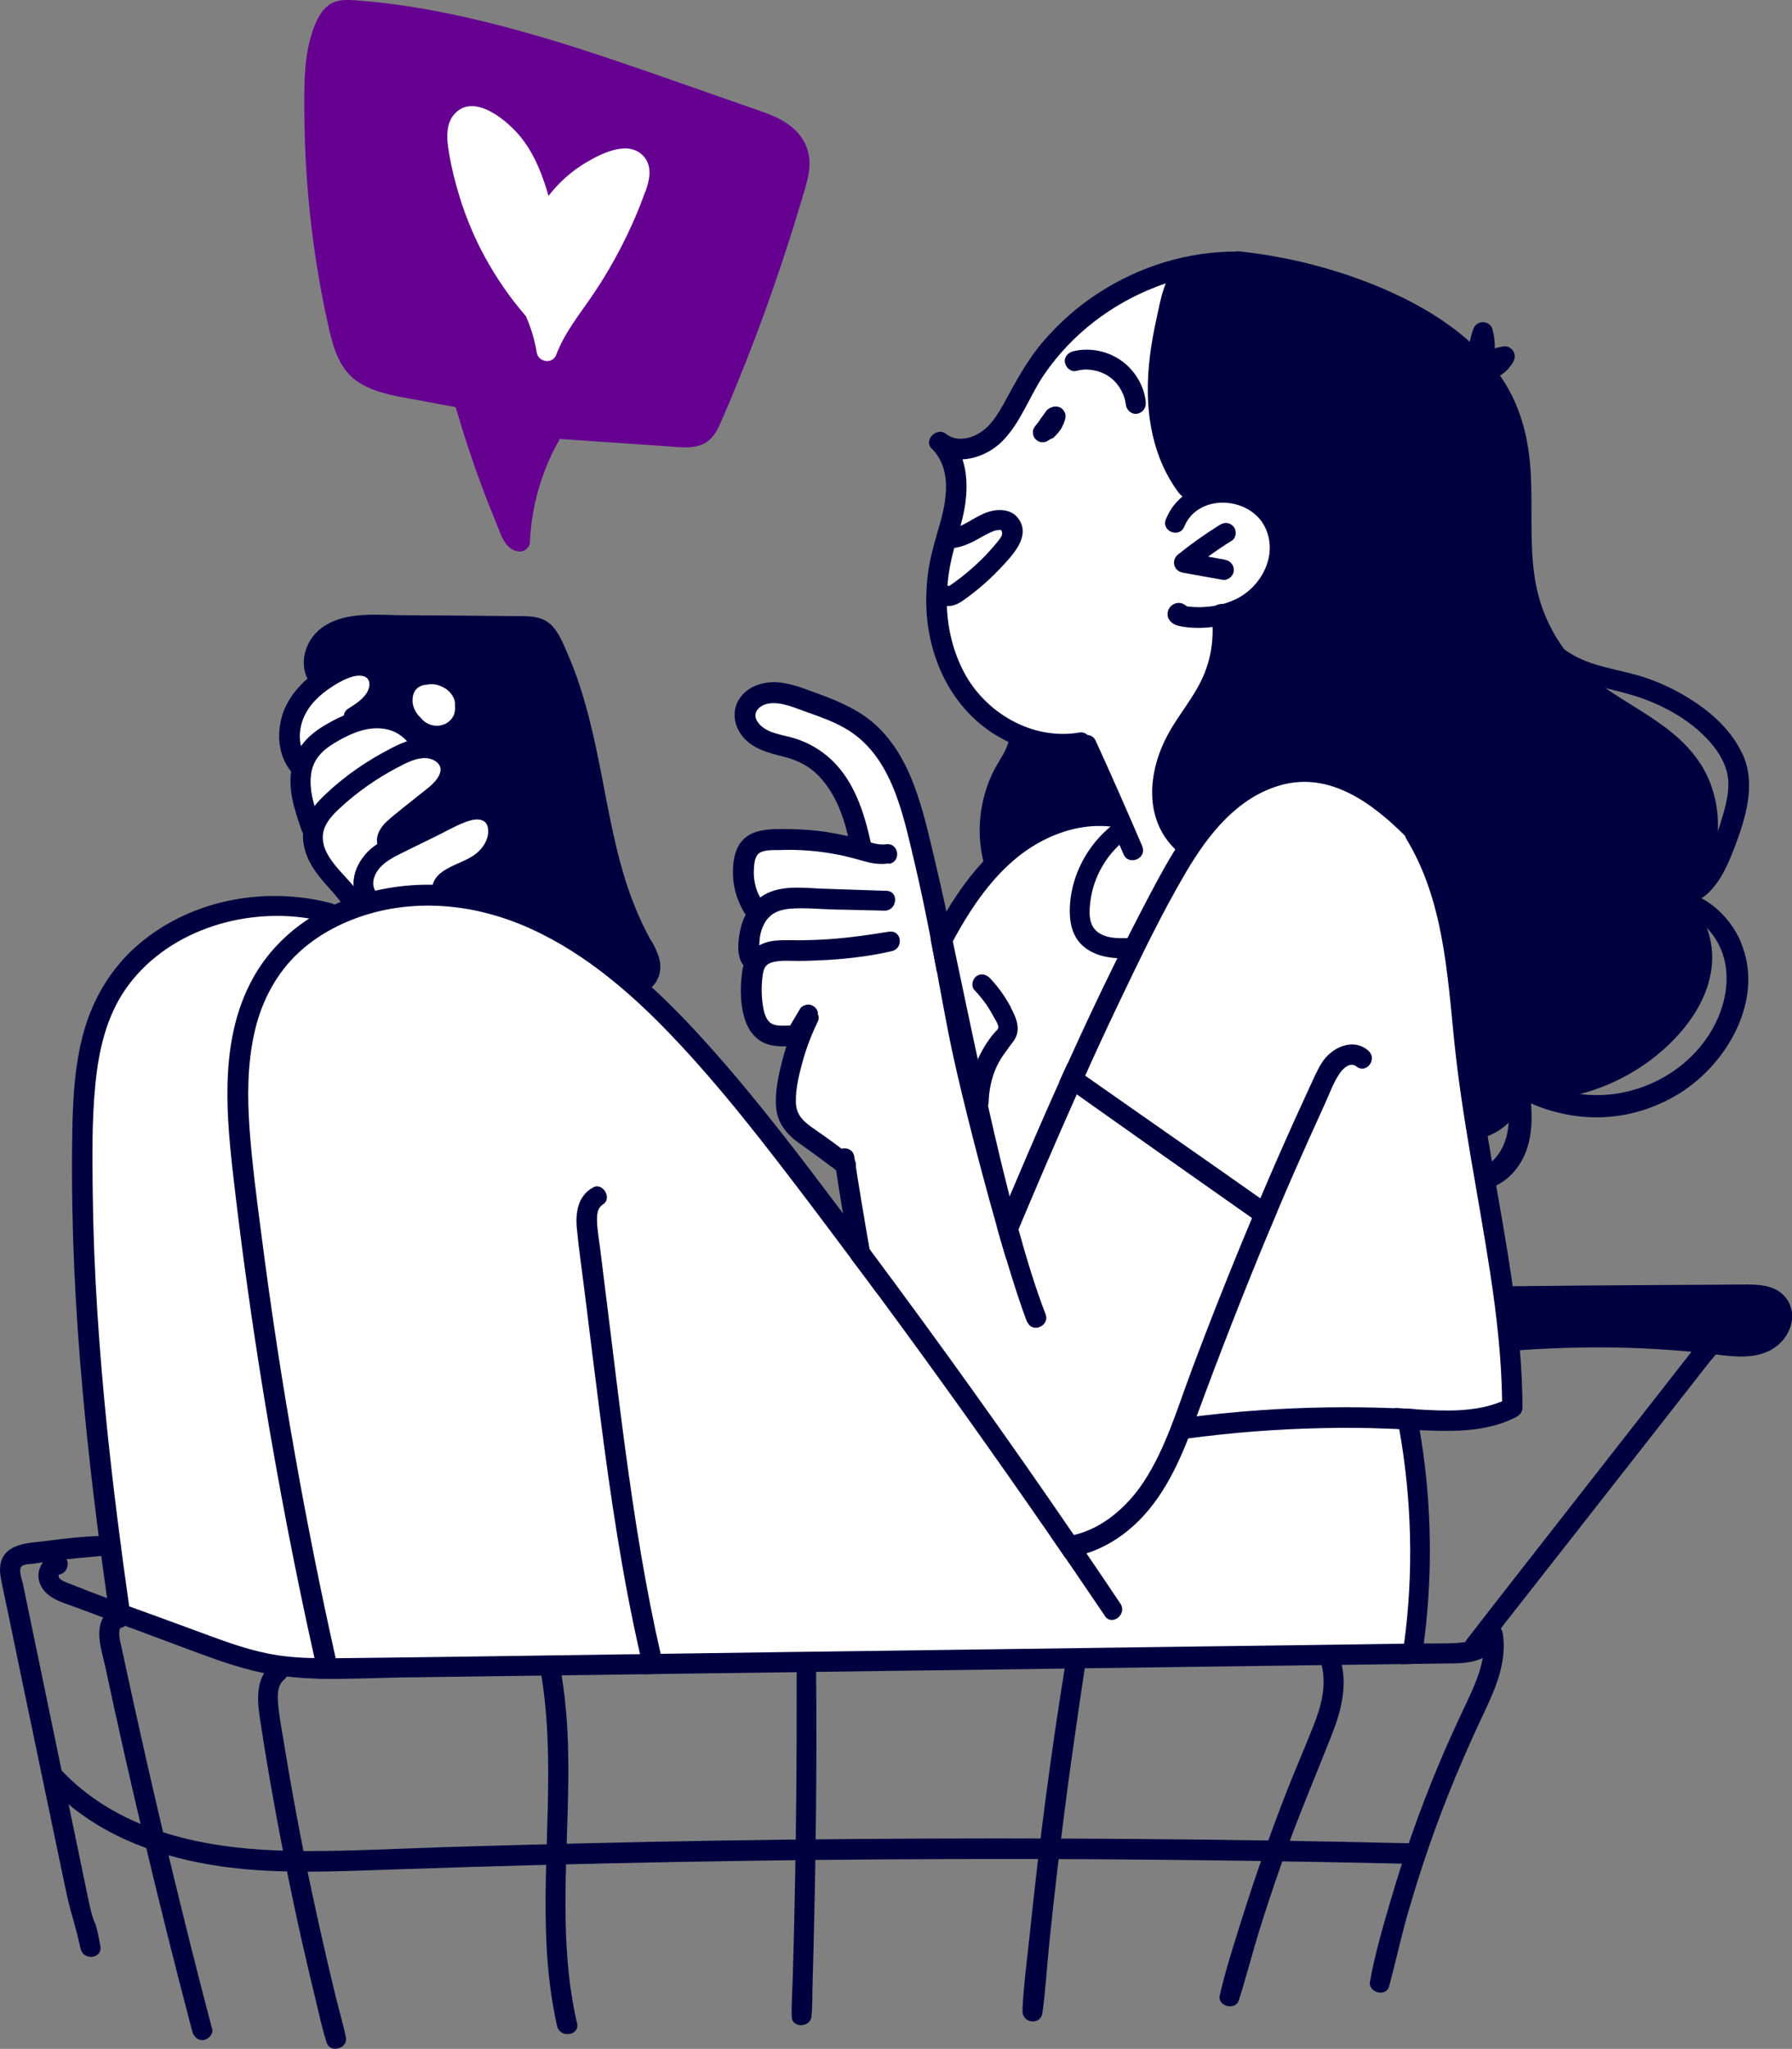 <?xml version="1.0" encoding="UTF-8"?><svg id="Layer_2" xmlns="http://www.w3.org/2000/svg" viewBox="0 0 155.54 177.74"><rect x="0" y="0" width="155.54" height="177.74" fill="#808080" stroke="none"/><defs><style>.cls-1{fill:#660091;}.cls-1,.cls-2,.cls-3{stroke-width:0px;}.cls-2{fill:#fff;}.cls-3{fill:#000040;}</style></defs><g id="Layer_1-2"><path class="cls-2" d="m104.63,23.17c-.32,0-8.3.53-12.02,5.85-3.72,5.32-5.11,9.26-7.55,9.9-2.45.64-3.51-.43-3.51-.43,0,0,2.02,2.23,1.28,4.68-.74,2.45-3.09,13.62,1.7,17.77,4.79,4.15,4.71,2.95,4.71,2.95l-2.9,10.45-4.68,6.49s-2.23-14.03-4.79-16.6c-2.56-2.56-10.21-5.53-10.96-4.36-.74,1.17-1.6,2.98.32,3.94,1.92.96,4.68,1.81,5.64,3.3.96,1.49,2.87,6.17,2.87,6.17,0,0-8.3-1.6-9.58-.11-1.28,1.49.53,5.75.53,5.75,0,0-.21,3.17-.42,5.2-.22,2.04.1,4.06,1.27,4.91,1.17.85,2.77,1.42,2.77,1.42,0,0-1.92,4.01-1.17,5.61.74,1.6,2.45,2.87,2.45,2.87,0,0,2.34,1.81,2.55,2.24.21.43,1.38,6.92.96,6.49-.43-.43-13.09-16.49-16.17-19.37-3.09-2.87-6.49-8.73-6.49-8.73,0,0-12.66-24.37-13.3-24.47-.64-.11-10.64,1.06-10.64,1.06l.11,3.51s-3.3,1.92-2.55,5.21c.74,3.3,1.49,6.81,2.23,8.51.74,1.7,3.41,5.21,3.41,5.21l-1.92,1.28s-5.11-4.15-11.81.11c-6.7,4.26-9.58,4.15-9.47,19.15.11,15,2.34,34.47,2.34,34.47l.39,5.91s11.1,5.37,15.78,5.27c4.68-.11,83.31-1.38,86.61-1.28,3.3.11,9.68-.11,9.68-.11,0,0,1.38-4.04,1.06-7.45-.32-3.4-.96-12.55-.96-12.55,0,0,8.73.85,9.04-1.81s-4.47-36.71-4.47-36.71l-4.15-46.18-18.19-15.54Z"/><path class="cls-3" d="m107.37,21.82c-4.31-.01-8.49,1.29-12.09,3.64-1.74,1.13-3.31,2.52-4.67,4.09-1.46,1.68-2.44,3.56-3.5,5.49-.53.96-1.18,1.99-2.15,2.56-.87.51-2.03.7-2.86.03-.77-.62-1.97.55-1.24,1.27,1.67,1.65,1.37,4.14.81,6.21-.35,1.28-.76,2.55-1,3.85-.21,1.15-.29,2.31-.27,3.48.09,4.63,2.24,9.19,6.36,11.52,2.16,1.23,4.69,1.81,7.16,1.35,1.12-.21.88-1.95-.25-1.76-4.09.69-8.19-1.72-10.05-5.33-1-1.94-1.47-4.14-1.44-6.32.02-1.15.15-2.29.41-3.41.27-1.22.68-2.4.97-3.61.38-1.61.51-3.44-.02-5.03,1.27-.06,2.55-.67,3.44-1.56,1.63-1.63,2.36-3.91,3.65-5.8,2.38-3.48,5.84-6.13,9.78-7.63,2.24-.85,4.61-1.3,7-1.34.96-.02.95-1.7-.03-1.7"/><path class="cls-3" d="m99.15,73.42c-1.32-3.07-2.66-6.13-4.05-9.16-.46-1.01-2.05-.35-1.6.68,1.36,3.05,2.71,6.1,4.02,9.17.45,1.04,2.07.36,1.62-.69"/><path class="cls-3" d="m96.88,71.77c-2.2-.36-4.39.13-6.35,1.14-3.58,1.84-5.98,5.32-7.84,8.77-.48.88-.93,1.77-1.37,2.65-.18-.93-.35-1.87-.54-2.81.43-.82.88-1.63,1.35-2.42,1.03-1.72,2.19-3.34,3.61-4.79,2.91-2.96,7.11-5.01,11.33-4.25,1.08.2.9,1.88-.19,1.7"/><path class="cls-3" d="m92.48,36.22c0-.07,0-.15,0-.22-.01-.11-.05-.21-.11-.31-.09-.16-.24-.31-.42-.37-.14-.05-.29-.06-.43-.05-.06,0-.12.02-.18.05-.2.04-.41.17-.52.32-.19.26-.38.52-.57.79-.03.05-.06.1-.09.15-.11.14-.23.28-.34.42-.04.07-.07.13-.11.2-.05.11-.06.21-.05.33,0,.18.05.37.17.51.1.12.22.21.36.27.11.05.21.06.33.05.11,0,.22-.01.32-.06.12-.07.23-.14.34-.21.11-.03.21-.07.29-.15.19-.18.37-.37.52-.59l.07-.09c.05-.06.08-.12.11-.2.06-.11.11-.21.16-.32.07-.18.11-.36.16-.54"/><path class="cls-3" d="m99.45,34.89c-.13-1.39-.93-2.73-2.05-3.55-1.19-.88-2.79-1.22-4.24-.87-.44.11-.82.49-.73.98.08.42.51.84.97.73.61-.15.99-.16,1.6-.04,0,0,.16.04.16.03.04.01.09.02.13.04.14.04.28.09.41.15.08.03.16.07.24.11.18.1.3.18.42.27.11.08.21.17.31.26.03.02.15.16.04.04.05.05.09.1.14.15.09.1.17.21.25.32.04.05.08.11.11.17,0,.01.05.08.07.12.02.04.06.11.06.11.03.06.06.12.09.18.06.12.11.25.15.38.02.05.03.1.05.15,0,.02.02.07.02.1.03.15.06.29.08.44.07.45.52.82.98.73.48-.09.78-.5.73-.98"/><path class="cls-3" d="m88.46,45.09c-.65-1.05-2.06-.98-3.06-.54-.56.24-1.07.57-1.6.86-.25.13-.5.25-.76.35-.17.06-.49.13-.66.12-.46,0-.88.26-.94.75-.05.42.29.93.75.94.99.03,1.83-.33,2.68-.8.38-.21.76-.44,1.16-.61.09-.04.18-.08.27-.11.03-.01.06-.02.1-.03.12-.02.22-.04.32-.05.09,0,.15,0,.16,0,.17.26.09.45.05.53-.11.21-.27.41-.43.6-.6.73-1.22,1.38-1.92,2.01-.41.37-.84.73-1.28,1.07-.21.16-.42.31-.63.46-.05.03-.09.06-.14.1-.02.01-.12.08-.13.09-.35-.11-.74-.01-.97.29-.28.37-.2.93.17,1.2.65.47,1.34.21,1.94-.19.49-.34.96-.7,1.42-1.08.93-.77,1.79-1.63,2.59-2.54.8-.92,1.69-2.19.93-3.4"/><path class="cls-3" d="m111.78,45.99c-.57-2.15-2.39-3.64-4.55-4.06-2.47-.48-5.09.74-6.04,3.13-.41,1.03,1.18,1.65,1.6.63,1.17-2.87,5.57-2.66,6.95-.07,1.28,2.41-.21,5.3-2.52,6.38-.71.33-1.46.53-2.24.62-.37.04-.73.06-1.1.05-.21,0-.42-.02-.63-.04-.08,0-.16-.02-.23-.03-.12-.09-.22-.16-.32-.21-.54-.26-1.19.08-1.33.65-.17.68.39,1.15.99,1.27,1,.21,2.1.2,3.12.05,1.99-.28,3.95-1.24,5.18-2.87,1.15-1.54,1.62-3.63,1.12-5.5"/><path class="cls-3" d="m106.31,48.55c-.48-.09-.97-.17-1.45-.26.67-.49,1.35-.95,2.06-1.39.39-.24.44-.88.15-1.21-.33-.39-.8-.41-1.21-.15-1.26.79-2.48,1.65-3.63,2.58-.27.22-.39.58-.3.92.1.35.38.57.74.64,1.15.21,2.3.41,3.45.62.45.08.93-.32.97-.77.04-.5-.29-.88-.77-.97"/><path class="cls-3" d="m104.27,42.02c-.2-.4-.47-.56-.74-.57-.04-.06-.08-.12-.12-.18-.11-.17-.23-.34-.33-.51-.17-.28-.32-.58-.46-.88-.31-.67-.57-1.37-.76-2.09-.39-1.51-.53-3.09-.47-4.65.07-1.73.34-3.45.7-5.15.16-.77.33-1.55.56-2.31.18-.6.42-1.21.91-1.63.83-.71-.19-2.04-1.05-1.35-1.49,1.21-1.77,3.33-2.16,5.09-.46,2.09-.76,4.22-.72,6.37.03,1.91.34,3.81,1.03,5.59.34.88.78,1.73,1.31,2.52.26.38.51.79.96.95.45.15.94.04,1.23-.35.18-.23.24-.59.11-.86"/><path class="cls-3" d="m147.61,66.29c-2.69-4.24-8.11-5.47-11.28-9.25-1.68-2-2.75-4.41-3.13-6.99-.44-2.94-.18-5.92-.33-8.88-.14-2.77-.73-5.44-2.18-7.83-1.27-2.1-3.1-3.85-5.1-5.26-2.44-1.72-5.19-3-8-4-3.22-1.14-6.57-1.9-9.97-2.27-1.09-.12-1.28,1.56-.19,1.69,5.39.64,10.93,2.21,15.6,5.03,2.03,1.22,3.92,2.72,5.35,4.62,1.52,2,2.3,4.3,2.56,6.79.29,2.83.04,5.67.23,8.51.17,2.62.8,5.18,2.12,7.47,1.27,2.2,3.02,3.99,5.12,5.42,1.95,1.33,4.07,2.42,5.86,3.96,1.84,1.59,2.98,3.74,3,6.21.02,2.27-.85,4.55-2.52,6.11-.41.38-.55,1.15.01,1.5,1.26.8,1.9,2.14,2.01,3.6.12,1.62-.58,3.24-1.49,4.55-1.88,2.71-4.75,4.65-7.87,5.66-1.74.56-3.59.79-5.41.69-1.18-.06-1.4,1.77-.21,1.83,3.84.21,7.67-.87,10.85-3.04,3.09-2.11,6.06-5.6,5.97-9.54-.04-1.7-.69-3.42-1.91-4.61,2.81-3.27,3.24-8.31.91-11.99"/><path class="cls-3" d="m123.21,72.7c-.4.31-.88.18-1.21-.15-2.85-2.84-6.54-5.62-10.79-4.45-3.79,1.04-6.34,4.29-8.25,7.53-2.18,3.7-4.05,7.62-5.9,11.49-.98,2.05-1.94,4.12-2.87,6.2-.25.54-.49,1.08-.73,1.62-1.74,3.89-3.42,7.81-5.07,11.74-.35.83-.71,1.67-1.06,2.51-.27-.88-.54-1.82-.81-2.78.37-.86.73-1.73,1.1-2.6,1.05-2.47,2.1-4.93,3.18-7.38.38-.86.75-1.71,1.14-2.56.24-.54.48-1.07.73-1.61,1.29-2.86,2.63-5.72,4.02-8.54,1.03-2.1,2.09-4.17,3.18-6.24.98-1.84,1.98-3.69,3.21-5.38,2.38-3.26,5.9-6.04,10.1-6.09,4.11-.05,7.45,2.7,10.18,5.49.32.33.18.95-.16,1.21"/><path class="cls-3" d="m117.73,92.51c-.58-.44-1.23.25-1.52.71-.5.77-.83,1.69-1.21,2.53-.91,1.98-1.79,3.96-2.67,5.95-.48,1.1-.96,2.21-1.43,3.32-.24.57-.48,1.14-.72,1.72-2.25,5.38-4.36,10.82-6.38,16.3-1.17,3.18-2.5,6.42-4.93,8.86-1.26,1.27-2.84,2.31-4.56,2.85-.6.19-1.22.33-1.85.39-.42-.61-.83-1.22-1.25-1.82.69.05,1.36,0,2.01-.16,2.47-.57,4.6-2.43,6.01-4.55,1.95-2.94,2.96-6.44,4.19-9.72,1.37-3.66,2.8-7.3,4.29-10.91.32-.77.64-1.54.96-2.31.24-.57.48-1.15.72-1.71.96-2.26,1.94-4.5,2.95-6.74.41-.9.82-1.79,1.23-2.69.36-.78.7-1.59,1.15-2.32.82-1.31,2.69-2.24,4.04-1.07.83.72-.14,2.05-1.03,1.38"/><path class="cls-3" d="m89.15,114.7c-.52-1.36-1.15-3.29-1.82-5.52-.27-.88-.54-1.82-.81-2.78-1.73-6.07-3.52-13.24-4.21-16.83-.34-1.74-.66-3.49-.98-5.23-.18-.93-.35-1.87-.53-2.81-.44-2.28-.91-4.56-1.45-6.83-1-4.19-1.98-9.26-6.05-11.55-1.01-.57-2.11-.97-3.2-1.35-1.05-.36-2.34-.99-3.48-.75-.73.16-1.36.78-.89,1.53.57.9,1.78,1.1,2.73,1.33,2.22.55,3.98,1.87,5.17,3.82,1,1.63,1.53,3.46,1.94,5.31.12.52.22,1.04.33,1.57.02.1.03.19.02.27-.39-.06-.78-.16-1.18-.27-.24-.07-.48-.13-.72-.2-.13-.64-.26-1.29-.42-1.93-.47-1.9-1.16-3.74-2.54-5.17-.86-.89-1.9-1.39-3.09-1.68-1.34-.34-2.7-.68-3.58-1.83-.72-.94-.87-2.19-.2-3.2.66-1,1.87-1.43,3.02-1.42,1.32.01,2.65.59,3.88,1.03,1.11.4,2.2.86,3.23,1.45,4.48,2.58,5.62,7.93,6.73,12.58.35,1.45.72,3.09,1.1,4.85.18.83.36,1.69.55,2.57,1.45,6.83,3.11,15.03,4.93,22.12.25.98.51,1.94.77,2.87.76,2.75,1.54,5.26,2.35,7.35.4,1.03-1.18,1.7-1.58.67"/><path class="cls-3" d="m77.14,74.9c-.43.07-.84.06-1.25,0-.39-.05-.78-.16-1.18-.27-.24-.07-.48-.14-.72-.2-.49-.13-.98-.24-1.48-.33-1.56-.29-3.16-.42-4.75-.36-.54.02-1.39-.06-1.86.27-.43.3-.45,1.07-.47,1.54-.02.61.09,1.24.31,1.81.07.18.15.34.24.49.22.39.5.73.75,1.13.09.15.14.31.14.47-.26.21-.47.49-.62.84-.01.03-.03.06-.04.1-.21.05-.45,0-.69-.16-.31-.22-.58-.53-.8-.87-.26-.38-.46-.81-.62-1.21-.31-.75-.47-1.55-.48-2.35-.02-.77.07-1.61.42-2.31.41-.8,1.09-1.24,1.96-1.42.88-.19,1.85-.16,2.75-.14.94.02,1.87.09,2.8.22.68.1,1.36.23,2.04.38.24.06.49.12.74.19.4.11.82.26,1.24.37.45.12.9.21,1.35.15,1.1-.14,1.33,1.52.24,1.7"/><path class="cls-3" d="m76.75,79c-1.45-.04-2.9-.07-4.34-.1-1.29-.03-2.63-.18-3.92-.06-.62.06-1.18.24-1.62.6-.26.21-.47.49-.62.84-.01.03-.03.06-.04.1-.17.41-.26.83-.29,1.27,0,.13-.02.25-.02.37,0,.09,0,.18.01.27,0,.11.02.22.04.34.54.54.22,1.64-.68,1.51-.31-.05-.55-.18-.72-.38-.67-.74-.48-2.31-.28-3.16.1-.44.25-.86.46-1.25.3-.59.72-1.11,1.26-1.5.2-.15.41-.27.64-.38,1.5-.7,3.36-.42,4.95-.37,1.79.06,3.58.12,5.37.18,1.12.04.91,1.75-.19,1.72"/><path class="cls-3" d="m77.18,80.82c-1.72.28-3.45.53-5.19.65-.84.06-1.69.09-2.54.1-.72,0-1.45-.04-2.17.03-1.55.16-2.61,1.07-2.85,2.63-.22,1.44-.2,3.14.34,4.52.29.73.8,1.37,1.52,1.71.81.38,1.95.35,2.82.25,1-.12.95-1.6-.03-1.73-.66-.09-1.71.19-2.26-.29-.42-.37-.55-1.05-.62-1.57-.12-.84-.12-1.68,0-2.52.08-.62.27-.99.9-1.14.69-.17,1.44-.1,2.14-.1.9,0,1.79-.04,2.69-.09,1.84-.12,3.69-.34,5.48-.76,1.05-.24.85-1.86-.24-1.68"/><path class="cls-3" d="m71,87.89c-.03-.21-.16-.45-.34-.57-.19-.13-.41-.21-.64-.16-.21.04-.45.14-.57.34-.32.53-.63,1.07-.95,1.6-.07.09-.12.19-.14.31-.04.1-.04.21-.02.33.03.21.16.44.33.56.18.12.41.2.63.16.21-.04.44-.14.56-.33.32-.53.64-1.06.96-1.59.07-.09.12-.19.14-.31.04-.11.04-.21.02-.33"/><path class="cls-3" d="m73.97,100.39c-1.01-.84-2.09-1.61-3.17-2.36-.93-.64-1.69-1.19-1.72-2.41-.03-1.14.26-2.35.56-3.44.33-1.22.78-2.4,1.33-3.53.48-.99-1.1-1.6-1.59-.62-.62,1.24-1.11,2.54-1.46,3.89-.34,1.32-.66,2.72-.56,4.09.1,1.41.92,2.4,2.03,3.18,1.2.85,2.37,1.72,3.54,2.6.9.68,1.9-.68,1.04-1.39"/><path class="cls-3" d="m76.21,112.32c-.79-1.07-1.58-2.13-2.38-3.19-.23-1.29-.45-2.56-.66-3.85-.26-1.56-.51-3.12-.74-4.69-.16-1.12,1.55-1.36,1.72-.25.41,2.68.86,5.37,1.33,8.04.23,1.32.47,2.63.72,3.94"/><path class="cls-3" d="m98.48,81.37c-1.05,0-2.3.16-3.2-.51-.84-.63-.75-1.8-.63-2.73.27-2.02,1.33-3.9,2.91-5.19.85-.69-.18-2.03-1.04-1.34-2.09,1.67-3.47,4.2-3.65,6.88-.09,1.43.14,2.88,1.37,3.78,1.22.89,2.82.95,4.27.82.95-.08.96-1.7-.03-1.7"/><path class="cls-3" d="m106.85,53.1c-.16-1.09-1.84-.84-1.69.24.25,1.84,0,3.71-.76,5.41-.8,1.8-2.15,3.3-3.07,5.04-1.68,3.15-2.08,7.23.69,9.9.34.33.97.17,1.23-.18.31-.42.17-.9-.18-1.23-1.08-1.03-1.45-2.66-1.34-4.1.14-1.74.92-3.37,1.84-4.83.99-1.58,2.16-3.04,2.77-4.82.6-1.75.77-3.62.5-5.45"/><path class="cls-3" d="m132.13,122.21c0,.32-.27.58-.54.72-1.75.91-3.72,1.17-5.67,1.2-.9.01-1.8-.02-2.7-.06-.59-.03-1.18-.06-1.77-.09-.3-.02-.61-.03-.91-.04-1.92-.08-3.85-.1-5.77-.05-3.94.08-7.87.39-11.77.91-1.15.16-1.41-1.63-.26-1.79,2.19-.29,4.39-.52,6.6-.67,3.87-.27,7.75-.33,11.62-.18.05,0,.1,0,.15,0,.58.02,1.18.06,1.78.1,2.54.15,5.14.28,7.49-.7-.05-3.72-.47-7.42-1.03-11.09-1.03-6.77-2.45-13.46-3.14-20.28-.59-5.89-.97-12.18-4.12-17.37-.24-.4-.25-.88.15-1.2.34-.26.95-.23,1.19.15,1.88,2.98,2.91,6.34,3.52,9.79.54,3.07.77,6.17,1.1,9.26.36,3.48.92,6.93,1.52,10.37,1.22,6.97,2.55,13.93,2.58,21.03"/><path class="cls-3" d="m123.59,142.56c-.07.53-.14,1.05-.23,1.58-.01.07-.02.14-.03.2-.43,0-.87,0-1.3.02-.14,0-.29,0-.43,0,.1-.59.19-1.18.27-1.77.84-6.17.67-12.5-.42-18.62-.11-.61-.22-1.22-.35-1.82.59.02,1.18.06,1.78.1.13.61.24,1.21.34,1.82.24,1.37.43,2.76.57,4.14.48,4.78.42,9.61-.21,14.36"/><path class="cls-3" d="m95.9,140.18c-.88-1.3-1.77-2.6-2.65-3.9-.26-.38-.53-.77-.79-1.15-.42-.61-.83-1.22-1.26-1.82-4.89-7.08-9.88-14.08-14.99-20.99-.79-1.07-1.58-2.13-2.38-3.19-1.19-1.6-2.39-3.19-3.59-4.78-3.82-5.03-7.69-10.07-12.07-14.64-3.74-3.9-8.01-7.5-13.06-9.55-4.41-1.79-9.38-2.19-13.92-.61-2.09.73-4.06,1.86-5.63,3.44-1.78,1.8-2.94,4.15-3.48,6.61-.61,2.73-.62,5.54-.42,8.32.22,2.99.61,5.99,1,8.96.83,6.49,1.81,12.96,2.96,19.4,1.04,5.88,2.21,11.73,3.51,17.55.14.6.27,1.2.41,1.8-.61,0-1.23,0-1.84-.01-.14-.6-.27-1.2-.41-1.8-1.66-7.46-3.11-14.97-4.35-22.52-1.08-6.57-2-13.17-2.75-19.79-.62-5.53-1.03-11.61,1.77-16.66,1.19-2.15,2.89-3.88,4.89-5.18.7-.45,1.43-.85,2.19-1.2,1.46-.67,3.03-1.15,4.62-1.42,5.15-.9,10.34.27,14.89,2.74,5.07,2.75,9.28,6.78,13.1,11.06,4.1,4.59,7.83,9.5,11.52,14.42.28.37.55.73.82,1.09.5.67,1,1.33,1.49,2.01,6.07,8.14,11.99,16.4,17.72,24.78.37.53.73,1.06,1.09,1.59.99,1.45,1.98,2.91,2.96,4.38.61.92-.74,1.98-1.36,1.06"/><path class="cls-3" d="m57.76,145.21c-.6,0-1.2.02-1.8.03-.12-.49-.24-.99-.35-1.48-.02-.09-.04-.18-.06-.27-1.55-6.82-2.57-13.74-3.46-20.68-.47-3.61-.91-7.24-1.36-10.85-.22-1.79-.49-3.58-.66-5.38-.13-1.39.08-2.84,1.41-3.57.85-.47,1.68.96.86,1.47-.49.31-.53.87-.52,1.42.02.86.19,1.72.29,2.57.25,2.01.5,4.03.75,6.04.84,6.81,1.64,13.62,2.79,20.39.49,2.87,1.04,5.72,1.69,8.56.13.59.27,1.17.41,1.75"/><path class="cls-3" d="m29.29,79.47c-.18.47-.66.59-1.1.48-.44-.11-.89-.2-1.34-.27-5.87-.96-12.51,1.16-15.96,6.14-1.67,2.41-2.33,5.35-2.61,8.22-.31,3.15-.27,6.33-.23,9.49.08,6.83.56,13.66,1.25,20.45.53,5.13,1.18,10.24,1.91,15.35.09.64.18,1.29.27,1.93-.57-.21-1.14-.43-1.71-.64-.07-.02-.14-.05-.21-.08-.09-.64-.19-1.28-.27-1.92-.84-5.98-1.58-11.97-2.12-17.99-.64-7.06-.99-14.15-.91-21.24.03-3.13.11-6.3.87-9.35.74-2.96,2.19-5.61,4.43-7.7,4.57-4.23,11.31-5.55,17.24-3.97.08.02.16.06.23.11.28.22.38.67.25.99"/><path class="cls-3" d="m43.04,69.83c-1.69-1.18-3.77.08-5.33.85-.94.46-1.88.92-2.81,1.38-.83.41-1.69.8-2.43,1.35-1.53,1.13-2.46,3.3-1.2,4.98.66.89,2-.16,1.35-1.05-.43-.59-.18-1.39.23-1.92.53-.68,1.35-1.08,2.11-1.46.99-.49,1.98-.97,2.97-1.46.91-.44,1.83-1,2.8-1.3.77-.23,1.59-.16,1.64.79.05.81-.42,1.55-1.03,2.05-1.34,1.09-4.12,1.24-3.83,3.57.14,1.11,1.86.86,1.72-.25-.08-.62,1.4-.91,1.8-1.1.81-.39,1.57-.91,2.14-1.61,1.06-1.31,1.45-3.72-.13-4.82"/><path class="cls-3" d="m39.77,65.69c-.45-.93-1.43-1.53-2.45-1.65-1.14-.14-2.27.31-3.27.82-1.06.54-2.09,1.15-3.07,1.83-.94.65-1.83,1.37-2.66,2.15-.79.74-1.57,1.59-1.87,2.66-.37,1.3-.02,2.56.66,3.69.71,1.17,1.76,2.07,2.55,3.17.65.91,2-.15,1.36-1.06-1.01-1.43-3.25-3-2.98-4.98.12-.87.78-1.58,1.4-2.16.74-.7,1.54-1.34,2.37-1.93.85-.6,1.73-1.15,2.66-1.63.8-.42,1.78-.96,2.71-.81.58.1,1.21.54,1.03,1.2-.22.82-1.14,1.42-1.76,1.92-.96.79-1.99,1.54-2.91,2.38-.79.73-1.23,1.89-.3,2.7.75.65,1.65-.38,1.24-1.13.06.19-.2.17-.01-.02-.05-.09-.11-.17-.19-.24.11.1.17.17.2.23.05-.05.08-.12.13-.17.16-.18.38-.32.57-.47.52-.42,1.04-.85,1.56-1.27.88-.71,1.86-1.39,2.55-2.3.63-.83.94-1.94.47-2.93"/><path class="cls-3" d="m36.62,63.14c-.91-1.07-2.33-1.68-3.72-1.71-1.68-.03-3.23.61-4.65,1.45-1.44.85-2.53,1.93-2.9,3.61-.43,1.9.22,3.81.85,5.59.37,1.05,1.95.37,1.59-.67-.48-1.38-1-2.82-.78-4.31.21-1.4,1.19-2.19,2.37-2.85,1.18-.67,2.54-1.23,3.92-1.03.5.07,1,.25,1.41.54.23.16.54.41.73.69-.1.22-.11.47-.04.72.27.91,1.58.78,1.89-.02.26-.68-.24-1.51-.67-2.02"/><path class="cls-3" d="m56.49,81.57c-.93-1.67-1.65-3.44-2.22-5.26-1.14-3.64-1.69-7.44-2.48-11.16-.4-1.9-.86-3.79-1.46-5.63-.3-.91-.63-1.81-1.01-2.68-.35-.81-.71-1.75-1.29-2.43-.72-.84-1.66-.95-2.7-.96-1.15,0-2.31-.02-3.46-.03-2.31-.02-4.61-.04-6.92-.05-2.23-.02-4.78-.32-6.76.91-1.64,1.02-2.4,3.25-1.32,4.92.6.93,1.94-.13,1.35-1.05-.73-1.14.67-2.4,1.62-2.74.76-.27,1.61-.31,2.41-.32.97,0,1.95.01,2.92.02,2.03.02,4.05.03,6.08.05,1.01,0,2.03.02,3.04.02.47,0,.94,0,1.41.01.35.01.69.02.94.28.52.55.8,1.43,1.1,2.11.33.77.63,1.56.89,2.36.53,1.59.93,3.21,1.29,4.85.71,3.29,1.23,6.63,2.07,9.89.47,1.84,1.03,3.65,1.79,5.4.39.89.84,1.73,1.3,2.58.2.36.48.82.45,1.25-.01.15-.08.43-.26.47-1.13.22-.88,2,.26,1.77.93-.18,1.57-.9,1.74-1.82.19-1.01-.29-1.92-.76-2.77"/><path class="cls-1" d="m70.22,14.82c-.14,1.04-.51,2.06-.8,3.06-.31,1.04-.63,2.06-.96,3.09-.66,2.05-1.36,4.09-2.09,6.12-.74,2.03-1.51,4.04-2.33,6.04-.4,1-.82,1.99-1.25,2.98-.38.89-.74,1.85-1.63,2.34-.86.47-1.86.37-2.8.3-1.11-.08-2.22-.16-3.34-.23-2.14-.15-4.29-.3-6.43-.44-1.58,2.74-2.46,5.83-2.6,8.99-.02.47-.52.82-.96.77-1.21-.14-1.56-1.5-1.95-2.45-.46-1.12-.91-2.24-1.32-3.36-.82-2.21-1.55-4.45-2.21-6.71-.96-.18-1.93-.35-2.89-.54-1.84-.35-3.86-.57-5.48-1.58-1.64-1.02-2.21-2.87-2.62-4.65-.97-4.27-1.61-8.62-1.92-12.99-.16-2.19-.23-4.39-.23-6.59,0-2,.03-4.03.62-5.95.27-.87.66-1.87,1.37-2.47.8-.69,1.88-.57,2.86-.49,2.11.17,4.22.46,6.3.85,8.45,1.57,16.56,4.58,24.65,7.4,1.05.37,2.11.74,3.16,1.1.81.29,1.64.56,2.4.97,1.71.93,2.72,2.43,2.45,4.43"/><path class="cls-2" d="m56.01,16.61c-.36,1.01-.76,2.01-1.21,2.99-.92,2.02-2,3.98-3.24,5.82-1.16,1.74-2.54,3.37-3.28,5.36-.32.84-1.55.65-1.69-.19-.18-1.1-.5-2.15-.94-3.16-1.34-1.54-2.51-3.23-3.5-5.02-1.12-2.03-1.97-4.18-2.57-6.41-.3-1.1-.55-2.23-.7-3.36-.12-.92-.1-2,.55-2.73,1.73-1.97,4.76.67,5.87,2.11,1.14,1.47,1.8,3.2,2.31,4.97.9-1.16,2-2.15,3.29-2.91,1.36-.8,3.78-2.02,5.05-.42.69.88.41,2.02.07,2.97"/><path class="cls-3" d="m129.88,142.84c-.48.68-1.18,1.07-1.98,1.27-.82.21-1.67.19-2.52.2-.69,0-1.38.02-2.06.03-.43,0-.87,0-1.3.02-.14,0-.29,0-.43,0-2.06.03-4.12.05-6.18.08-4.49.06-8.98.12-13.46.18-8.94.12-17.88.24-26.81.36-5.8.08-11.59.16-17.38.23-.6,0-1.2.02-1.8.03-2.54.03-5.08.07-7.63.1-4.45.06-8.89.12-13.34.18-1.8.02-3.64.11-5.46.12-.61,0-1.23,0-1.84-.01-1.95-.06-3.88-.24-5.78-.71-2.04-.51-4.01-1.26-5.97-1.99-1.49-.55-2.97-1.11-4.45-1.66-.58-.21-1.15-.43-1.72-.64-.07-.03-.14-.05-.21-.08-.98-.37-1.96-.73-2.94-1.1-.85-.32-1.83-.57-2.52-1.18-.63-.56-.94-1.37-.66-2.19.26-.76.9-1.23,1.71-1.18,1.04.07.91,1.57-.03,1.69-.06.09-.02.23,0,.26.15.26.57.4.83.5,1.11.44,2.22.87,3.34,1.29.64.24,1.28.48,1.92.71,2.17.79,4.34,1.57,6.49,2.37,1.81.67,3.64,1.34,5.53,1.72,1.34.27,2.69.38,4.05.4.61.02,1.23.02,1.84.01h.23c8.39-.09,16.78-.22,25.17-.34.35,0,.69,0,1.03-.01.6,0,1.2-.02,1.79-.03,7.49-.11,14.99-.21,22.48-.31,8.4-.11,16.79-.23,25.19-.34,4.24-.05,8.48-.11,12.72-.17,1.37-.02,2.75-.04,4.13-.06.57,0,1.15-.02,1.72-.02.13,0,.26,0,.38,0,.94-.01,1.9.02,2.83-.07.62-.07,1.26-.18,1.64-.72.66-.95,2.1.13,1.44,1.07"/><path class="cls-3" d="m149.12,115.24c-.52-.48-1.27-.25-1.53.38-.11.25-.1.48,0,.66-.15.17-.29.37-.43.55-.37.47-.73.94-1.1,1.4-.67.85-1.33,1.71-2,2.56-1.36,1.73-2.71,3.47-4.07,5.2-2.69,3.44-5.38,6.88-8.07,10.32-1.53,1.95-3.05,3.91-4.57,5.87-.68.88.7,1.91,1.38,1.04,6.13-7.8,12.24-15.61,18.36-23.42.43-.55.86-1.1,1.29-1.65.38-.48,1.02-1.05,1.12-1.67.07-.44-.06-.92-.39-1.23"/><path class="cls-3" d="m153.69,111.68c-.65-.21-1.33-.25-2.01-.25-.91,0-1.81.01-2.72.02-1.78.01-3.56.02-5.34.03-4.08.03-8.17.05-12.25.1-.46,0-.9.26-.95.76-.05.42.29.95.76.95,6.63-.02,13.26-.07,19.89-.11.72,0,2.59-.21,2.72.87.11.98-.89,1.64-1.72,1.79-1.46.26-3.06-.14-4.52-.29-1.65-.17-3.3-.29-4.95-.36-3.66-.17-7.33-.13-10.98.16-1.16.09-.89,1.86.26,1.78,3.54-.24,7.08-.32,10.63-.16,1.79.08,3.58.21,5.36.4,1.61.17,3.31.54,4.91.11,1.33-.36,2.4-1.33,2.71-2.7.31-1.36-.46-2.66-1.78-3.09"/><path class="cls-3" d="m152.22,112.75c-1.51-.21-3.08-.23-4.6-.28-1.58-.06-3.17-.07-4.76-.05-3.6.04-7.18.27-10.76.68-.14-.08-.18-.18-.25-.27-.25-.39-.85-.41-1.19-.15-.39.31-.4.8-.15,1.19.26.42.37.88.41,1.37.03.37.4.7.75.73,3.2.25,6.4.45,9.6.6,1.6.08,3.2.14,4.8.2,1.56.05,3.14.15,4.7.08,1.21-.06,2.81-.33,3.33-1.62.56-1.36-.68-2.3-1.89-2.47"/><path class="cls-3" d="m2.91,135.65c.4-.06.8-.12,1.2-.18,1.67-.23,3.35-.37,5.03-.52.47-.04.8-.54.73-.98-.07-.51-.51-.75-.98-.73-1.61.04-3.23.22-4.83.43-1.23.17-3.02.15-3.76,1.33-.35.57-.34,1.25-.23,1.89.15.81.33,1.61.5,2.42.33,1.58.66,3.15.98,4.73,1.33,6.38,2.66,12.75,3.99,19.12.76,3.63.62,2.29,1.46,5.9.25,1.07,1.92.86,1.71-.25-.56-3.06-.44-1.11-1.07-4.16-.63-3.05-1.26-6.1-1.9-9.15-1.25-6.03-2.5-12.07-3.75-18.1-.07-.33-.42-1.24-.12-1.52.2-.2.78-.2,1.03-.23"/><path class="cls-3" d="m130.43,141.68c-.18-1.09-1.86-.85-1.7.25.29,2.02-.57,3.93-1.41,5.72-.88,1.87-1.75,3.74-2.54,5.65-1.59,3.82-2.96,7.73-4.12,11.71-.66,2.27-1.34,4.58-1.75,6.9-.17.95,1.4,1.36,1.66.41.55-2.03.99-4.08,1.56-6.11.59-2.05,1.23-4.09,1.93-6.11,1.38-3.97,3.01-7.85,4.81-11.65,1-2.12,1.95-4.38,1.56-6.78"/><path class="cls-3" d="m122.56,159.91c-8-.19-16-.32-24-.38-8-.06-16-.06-24,0-8,.06-16,.19-23.99.38-4,.1-8,.21-12,.33-3.95.13-7.9.34-11.85.34-6.83,0-14.13-.91-19.62-5.36-.62-.51-1.21-1.05-1.76-1.64-.75-.79-2.09.22-1.35,1.05,4.63,5.18,11.69,7.17,18.4,7.61,3.98.26,7.98.06,11.97-.07,4.04-.14,8.07-.26,12.11-.37,8.08-.21,16.16-.36,24.24-.45,8.12-.08,16.24-.1,24.35-.06,8.08.05,16.16.16,24.23.33,1.02.02,2.04.05,3.06.07,1.15.03,1.37-1.77.2-1.8"/><path class="cls-3" d="m116.34,143.92c-.27-.92-1.88-.48-1.64.46.48,1.87-.04,3.68-.73,5.42-.72,1.83-1.51,3.63-2.23,5.46-1.46,3.73-2.79,7.51-3.99,11.33-.67,2.15-1.38,4.32-1.88,6.52-.21.95,1.37,1.34,1.66.41.62-1.95,1.13-3.95,1.73-5.91.61-1.96,1.26-3.91,1.94-5.85,1.34-3.83,2.93-7.55,4.42-11.33.82-2.1,1.37-4.31.71-6.53"/><path class="cls-3" d="m92.51,144.13c-1.28,7.82-2.3,15.69-3.12,23.57-.23,2.23-.55,4.48-.64,6.72-.05,1.11,1.57,1.32,1.73.2.27-1.95.38-3.93.58-5.89.2-1.96.41-3.92.64-5.88.46-3.95.96-7.9,1.53-11.84.32-2.23.64-4.45.98-6.67.17-1.09-1.52-1.28-1.7-.19"/><path class="cls-3" d="m70.84,144.77c0-.46-.25-.89-.75-.94-.42-.05-.95.29-.94.75.02,7.89-.05,15.78-.25,23.67-.03,1.08-.06,2.16-.09,3.25-.03,1.15-.13,2.32-.09,3.47.04.99,1.61.93,1.71-.03.1-.97.07-1.96.1-2.93.03-.98.05-1.95.08-2.93.05-1.95.09-3.91.13-5.87.07-3.91.11-7.82.12-11.73,0-2.24,0-4.47-.03-6.71"/><path class="cls-3" d="m30.02,176.76c-.2-1.07-.53-2.13-.79-3.19-.26-1.06-.52-2.13-.77-3.2-.49-2.1-.96-4.21-1.41-6.32-.9-4.26-1.7-8.53-2.4-12.83-.18-1.12-.41-2.25-.51-3.38-.06-.71-.09-1.62.51-2.12.85-.71-.2-2.07-1.05-1.36-1.49,1.24-1.27,3.25-1,4.97.35,2.27.72,4.53,1.13,6.79.81,4.52,1.72,9.02,2.75,13.49.29,1.27.59,2.54.9,3.8.31,1.26.57,2.56.98,3.8.31.94,1.85.5,1.66-.46"/><path class="cls-3" d="m50.08,175.5c-1.83-7.93-.54-16.11-.78-24.15-.07-2.29-.28-4.58-.7-6.83-.21-1.09-1.9-.85-1.71.25,1.44,8,.12,16.13.56,24.19.12,2.28.4,4.56.9,6.79.25,1.1,1.99.85,1.74-.25"/><path class="cls-3" d="m18.4,175.98c-2.5-9.53-4.8-19.11-6.91-28.74-.3-1.35-.59-2.7-.88-4.05-.1-.48-.26-.98-.26-1.48,0-.17.03-.33.08-.48.49-.06.82-.54.76-.99-.07-.5-.51-.74-.97-.73-.96.02-1.49.95-1.58,1.81-.12,1.07.26,2.19.49,3.23.55,2.57,1.11,5.14,1.69,7.7,1.16,5.13,2.38,10.24,3.65,15.34.72,2.88,1.46,5.76,2.22,8.64.12.45.48.81.99.74.42-.06.86-.53.74-.99"/><path class="cls-3" d="m110.89,105.02c-.24.57-.48,1.14-.72,1.71-.5-.35-1-.71-1.51-1.07-.06-.04-.11-.08-.17-.12-5.02-3.53-10.04-7.06-15.04-10.61-.51-.35-1.01-.71-1.52-1.07.24-.54.48-1.07.73-1.61.51.35,1.01.71,1.52,1.06.65.45,1.31.91,1.96,1.37,4.41,3.1,8.84,6.16,13.24,9.27.5.35,1,.71,1.5,1.06"/><path class="cls-3" d="m87.76,87.42c-.5-.94-1.11-1.8-1.84-2.57-.32-.33-.8-.45-1.19-.15-.33.26-.47.86-.15,1.19.62.66,1.18,1.39,1.6,2.2.13.24.51.79.47,1.07-.02.14-.23.31-.32.41-.17.19-.32.39-.47.6-1.1,1.52-1.73,3.37-1.78,5.25-.03,1.11,1.69,1.32,1.73.2.03-.98.21-1.92.58-2.83.39-.95.98-1.65,1.57-2.46.7-.96.29-1.95-.21-2.89"/><path class="cls-3" d="m129.7,96.22c.05-.05.11-.15,0,0"/><path class="cls-3" d="m131.67,93.38c-.46-.03-.9.28-.95.76-.01.11-.03.21-.04.31,0,.05-.02.09-.03.14-.06.19-.12.37-.2.55-.04.1-.09.19-.14.28-.02.04-.05.08-.07.12-.11.17-.23.33-.36.49-.06.07-.14.14-.19.21-.03.02-.07.06-.11.09-.15.13-.31.26-.48.37-.03.02-.06.04-.1.06-.1.05-.19.1-.29.14-.1.04-.19.08-.29.12-.04.02-.08.03-.12.04-.26.07-.44.15-.58.34-.12.17-.2.42-.16.63.08.41.5.83.96.72,1.07-.27,1.97-.83,2.7-1.65.67-.76,1.1-1.75,1.2-2.76.05-.45-.29-.92-.75-.95"/><path class="cls-3" d="m128.24,98.07s1.91-.8,2.55-1.91c.64-1.12.96-1.92.96-1.92,0,0,7.39-.23,12.77-4.95,7.82-6.86,1.12-11.17,1.12-11.17,0,0,5.59-5.75,1.92-10.69-3.67-4.95-14.21-8.3-15.32-15.48-1.12-7.18,2.87-15.8-6.7-22.82-9.58-7.02-22.51-6.22-22.51-6.22l-1.28,1.44s-2.12,7.79-1.12,11.81c1.01,4.02,2.87,6.86,2.87,6.86,0,0,7.21-1.46,7.18,3.51-.03,4.98-4.47,7.02-4.47,7.02,0,0,.48,3.35-1.12,5.43-1.6,2.07-4.63,7.98-3.99,10.53.64,2.55.91,4.2.91,4.2,0,0,7.23-9.47,13.77-6.59,6.54,2.87,8.3,3.99,9.42,10.69,1.12,6.7,3.03,20.27,3.03,20.27"/><path class="cls-3" d="m131.36,30.48c-.17-.3-.53-.49-.88-.43-.25.04-.5.1-.74.17.02-.59-.06-1.16-.22-1.74-.04-.13-.17-.28-.28-.36-.16-.12-.34-.17-.54-.17-.35,0-.67.22-.8.55-.35.89-.47,1.86-.35,2.81.01.08.04.16.07.23-.02.03-.03.06-.04.09-.07.14-.08.31-.04.48-.01.06-.02.12-.02.18,0,.39.33.84.76.85,1.2.01,2.41-.63,3.03-1.69.18-.31.24-.64.05-.97"/><path class="cls-3" d="m96.24,71.23c-.53.43-1.39.3-2.02.39-2.73.37-5.34,1.66-7.26,3.64-.55.56-1.37.38-1.57-.4-.48-1.85-.47-3.79-.01-5.63.23-.91.55-1.78,1-2.6.43-.8,1.04-1.58,1.2-2.49.17-.9,1.39-.91,1.66-.24.83.19,1.68.29,2.53.29.84,0,1.81-.32,2.51.28.58.49.79,1.47,1.06,2.15.3.78.61,1.55.9,2.33.27.71.76,1.67,0,2.28"/><path class="cls-3" d="m151.22,65.38c-1.07-2.32-3.19-4.02-5.37-5.24-1.18-.66-2.42-1.19-3.72-1.56-1.34-.38-2.71-.61-4.03-1.06-2.55-.86-4.5-2.74-5.38-5.29-.37-1.05-1.92-.37-1.58.67.68,2.09,2.11,3.94,3.95,5.14,2.19,1.43,4.76,1.63,7.18,2.45,2.2.75,4.4,1.97,5.99,3.7.72.78,1.35,1.7,1.62,2.74.33,1.27.01,2.57-.34,3.8-.4,1.36-.88,2.74-1.52,4.01-.4.77-1.13,1.93-2.13,1.93-.5,0-.97.28-1.03.82-.05.45.31,1.03.82,1.03,2.74-.02,3.99-2.71,4.84-4.92.98-2.58,1.94-5.55.72-8.21"/><path class="cls-3" d="m151.1,81.72c-1.01-2.36-3.23-4.32-5.85-4.52-1.09-.08-1.28,1.54-.19,1.69,1.82.26,3.36,1.49,4.16,3.13.95,1.94.77,4.17-.04,6.13-1.63,3.94-5.66,6.57-9.86,6.83-1.22.08-2.48-.05-3.66-.37-1.24-.34-2.3-.89-3.37-1.57-.72-.46-1.81.04-1.65.98.26,1.5.51,3.12.11,4.61-.3,1.09-.98,2.18-2.05,2.63-1.14.48-.41,2.19.74,1.77,1.56-.58,2.66-1.95,3.14-3.51.39-1.25.4-2.52.31-3.8,1.81.8,3.84,1.22,5.76,1.21,2.55-.02,4.98-.75,7.14-2.09,4.18-2.6,7.39-8.21,5.3-13.11"/><path class="cls-3" d="m27.85,58.8s-2-4.07,2.07-4.55c4.07-.48,16.12-1.12,17.32.24,1.2,1.36,2.23,5.67,3.99,11.89,1.76,6.22,1.6,11.09,3.27,13.65,1.68,2.55,2.63,3.83,1.99,4.47-.64.64-1.52.64-1.52.64,0,0-5.91-5.11-9.02-5.9-3.11-.8-7.66-1.76-7.66-1.76,0,0-.24-.88,1.92-1.83,2.15-.96,3.75-3.75,2.63-4.63-1.12-.88-7.82,1.83-7.82,1.83l.24-1.44s4.39-4.55,3.59-5.67-2.47-1.2-2.47-1.2c0,0-2.47-2.47-3.59-2.55-1.12-.08-2,.16-2,.16,0,0,2.95-3.27.96-3.99-1.99-.72-3.91.64-3.91.64"/><path class="cls-2" d="m39.49,61.27c0-.09.01-.19,0-.29-.04-.44-.3-.81-.63-1.1-.14-.13-.32-.22-.5-.31-.11-.05-.22-.1-.33-.13-.22-.06-.4-.09-.62-.09-.12,0-.25.02-.37.05-.07,0-.14,0-.2.02-.37.07-.68.25-.86.58-.15.27-.18.55-.17.85.01.38.17.73.37,1.04.1.15.23.28.36.4.11.14.25.28.41.38.36.23.74.32,1.17.28.05,0,.09-.01.14-.03.11-.03.23-.05.34-.1.23-.11.4-.24.57-.43.03-.03.06-.07.08-.11.06-.1.13-.21.17-.33.06-.22.1-.45.07-.68"/><path class="cls-3" d="m30.96,56.79c-1.45.06-2.98,1.02-4.08,1.92-1.1.9-2.04,2.1-2.42,3.48-.44,1.58-.28,3.35.75,4.67.69.89,2-.15,1.38-1.07-.69-1.02-.71-2.32-.27-3.44.48-1.21,1.46-2.11,2.53-2.8.53-.34,1.13-.67,1.74-.85.43-.12,1.12-.18,1.38.27.22.37.03.89-.18,1.2-.39.58-1.02.96-1.6,1.33-.43.27-.46.94-.17,1.32.34.43.89.44,1.32.17,1.25-.79,2.51-1.84,2.57-3.44.06-1.71-1.31-2.83-2.96-2.76"/></g></svg>
